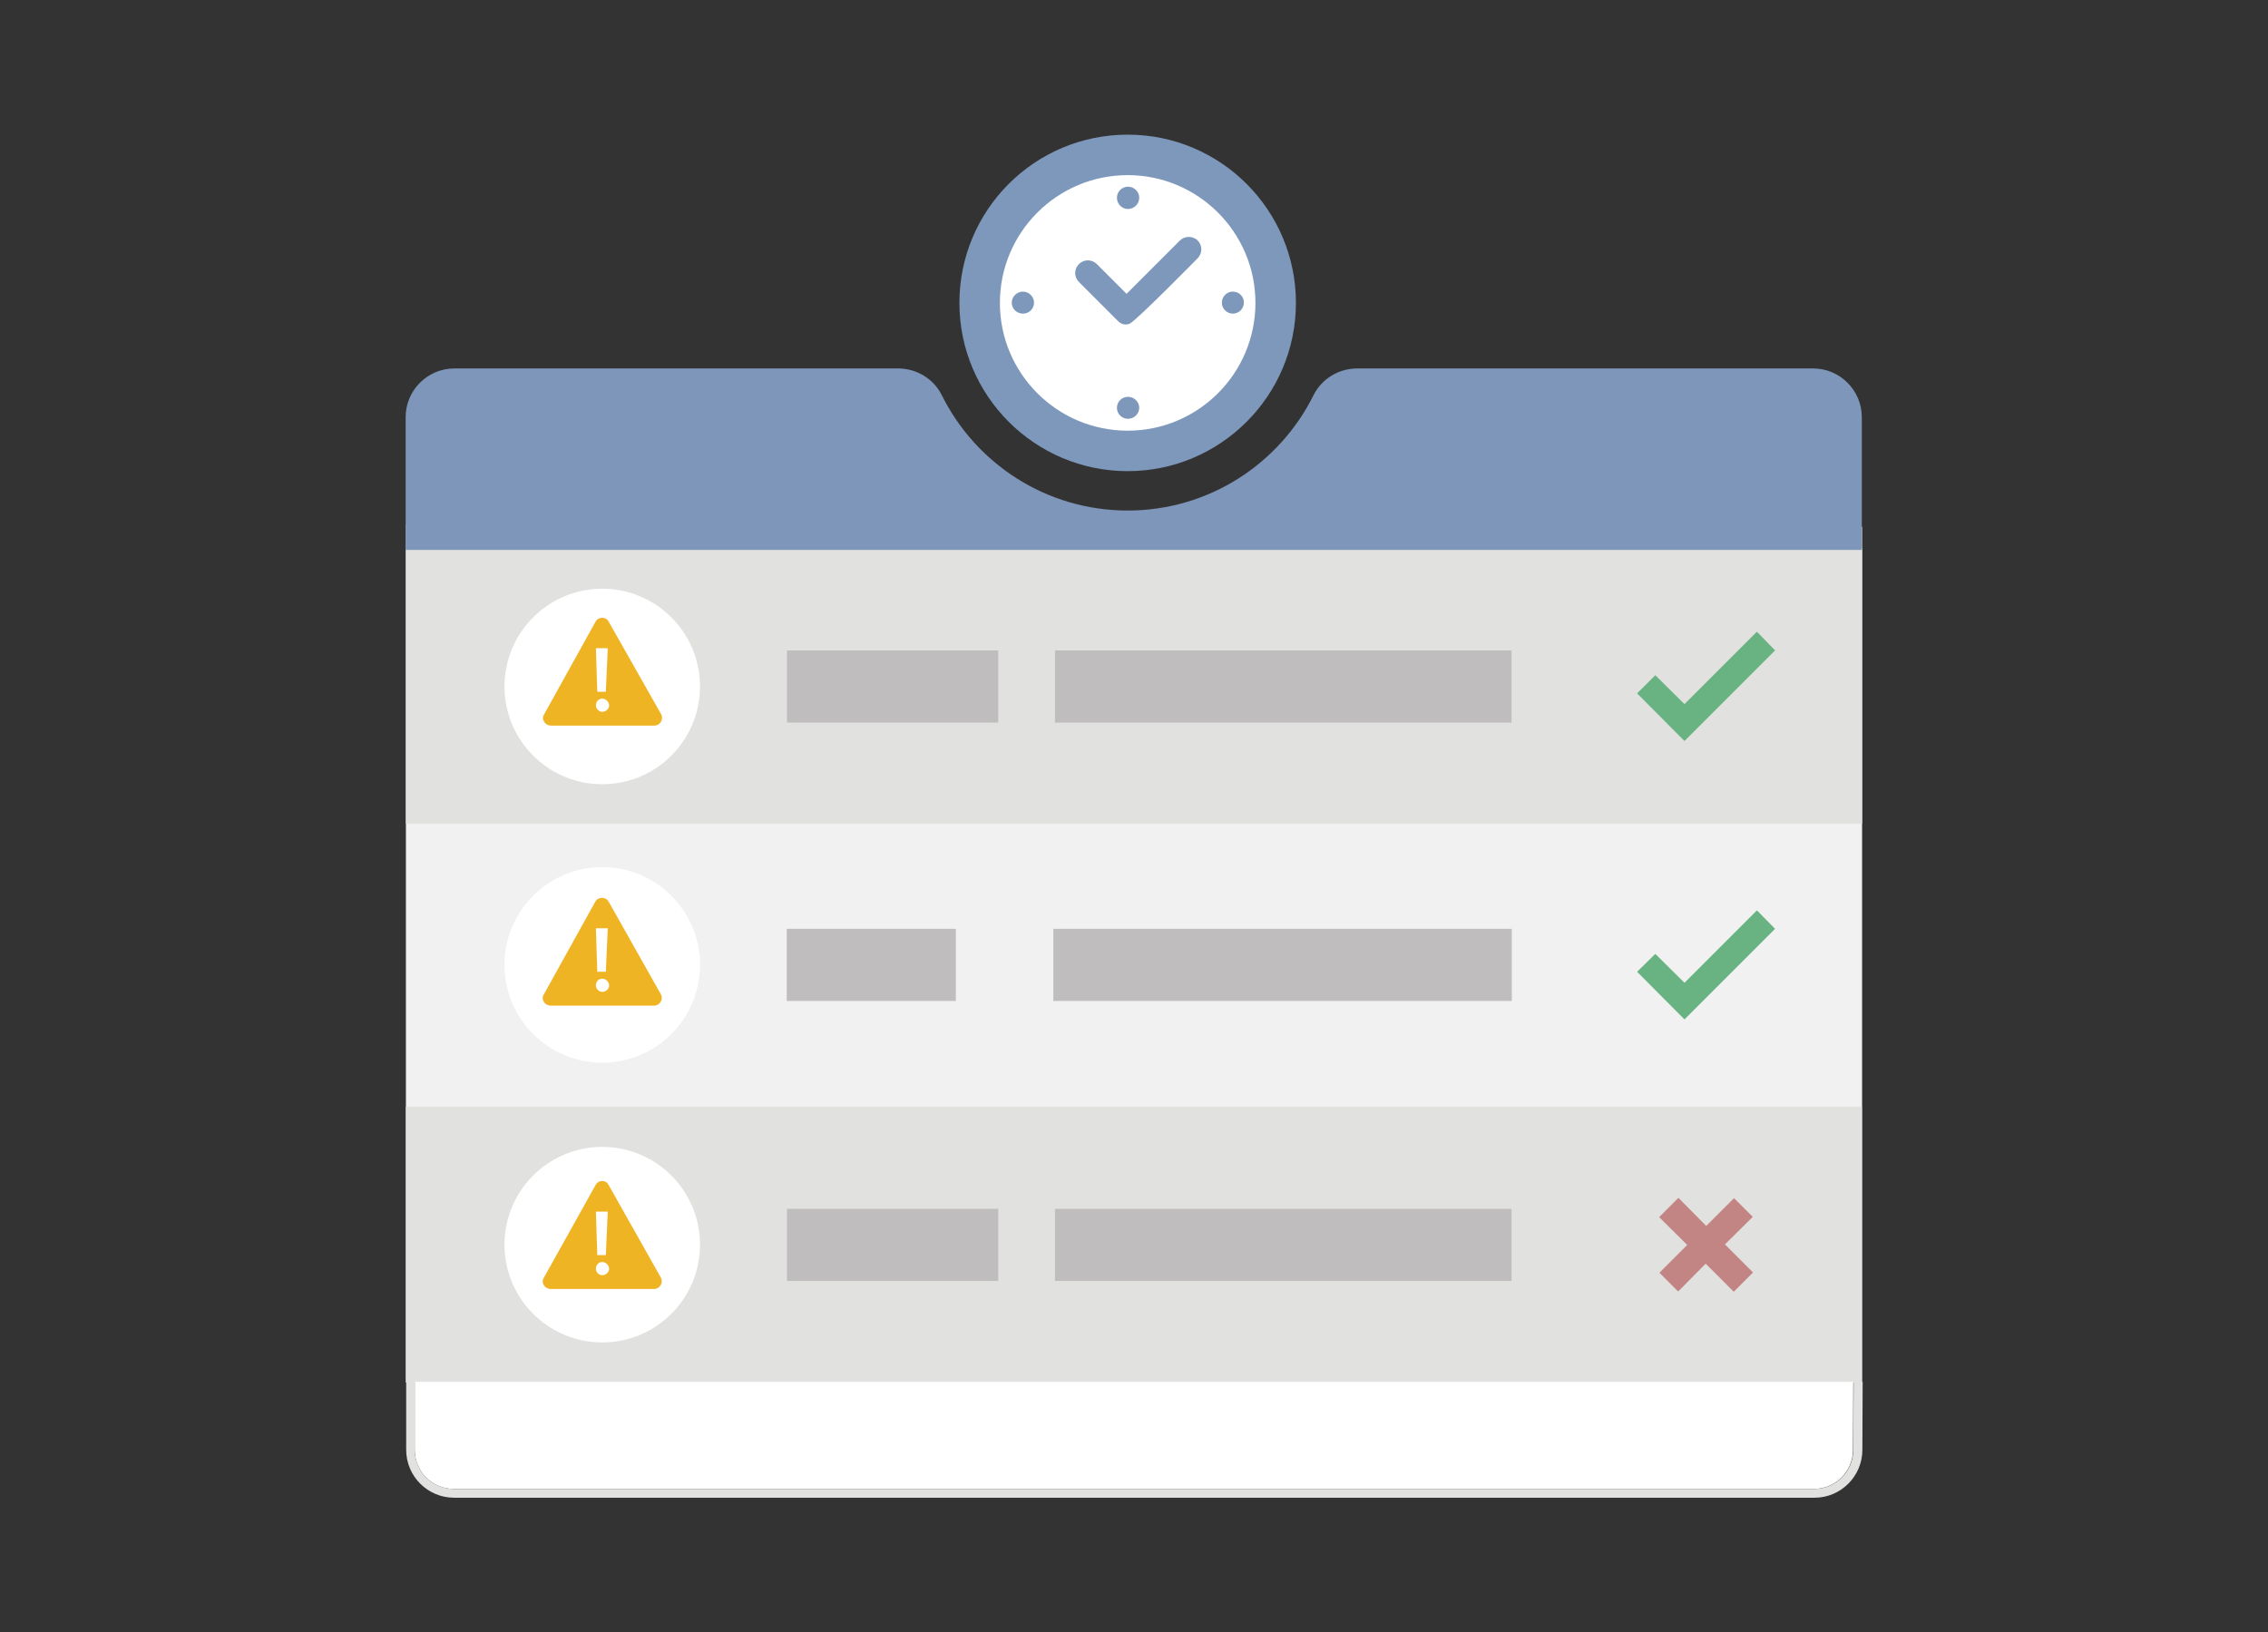 <svg version="1.1" id="Layer_1" xmlns="http://www.w3.org/2000/svg" x="0" y="0" width="823.6" height="592.7" viewBox="0 0 823.6 592.7" xml:space="preserve">
  <rect x="0" y="0" width="823.6" height="592.7" fill="#333333" stroke="none"/>
  <style>
    .st1{fill:#e1e1e0}.st2{fill:#bfbdbd}.st3{fill:#fff}.st4{fill:#68b381}.st6{fill:#efb423}
  </style>
  <path d="M147.4 502h528.8V191.3l-528.8-.8V502z" fill="#f1f1f1"/>
  <path class="st1" d="M147.4 199.1h528.8v100H147.4v-100zm0 202.8h528.7V502H147.4V401.9z"/>
  <path class="st2" d="M285.8 439h76.7v26.2h-76.7zM383.1 439h165.8v26.2H383.1zM285.7 337.3h61.4v26.2h-61.4zM382.5 337.3H549v26.2H382.5zM383.1 236.2h165.8v26.2H383.1zM285.8 236.2h76.7v26.2h-76.7z"/>
  <path class="st3" d="M164.7 540.7h494c7.8 0 14.2-6.3 14.2-14.2l.1-24.7H150.6v24.7c0 7.9 6.4 14.2 14.1 14.2z"/>
  <path class="st1" d="M673.1 502v1.3l-.1 23.2c0 7.8-6.3 14.2-14.2 14.2h-494c-7.8 0-14.2-6.3-14.2-14.2v-24.7h-3.1v24.7c0 9.6 7.8 17.4 17.4 17.4h494c9.6 0 17.4-7.8 17.4-17.4l.1-24.7h-3.1v.2h-.2z"/>
  <path class="st3" d="M205.8 361.1c1.4 0 2.6 1.2 2.6 2.6 0 1.3-1.2 2.5-2.6 2.5-1.4 0-2.5-1.2-2.5-2.5 0-1.4 1.1-2.6 2.5-2.6zm-2.3-19.5h4.7l-.6 16.8h-3.4l-.7-16.8z"/>
  <path class="st4" d="M644.6 236.2l-6.6-6.8-26.3 26.3-10.6-10.5-6.6 6.6 17.2 17.3z"/>
  <path fill="#c28583" d="M602.6 462.2l6.8 6.8 10-10.1 10.2 10.2 7-7-10.2-10.2 10.1-10-6.8-6.8-10.1 10.1-10.1-10.2-7 7 10.2 10.1z"/>
  <path class="st4" d="M611.7 356.9l-10.6-10.5-6.6 6.5 17.2 17.3 32.9-32.9-6.6-6.7z"/>
  <circle class="st3" cx="218.7" cy="249.3" r="35.5"/>
  <path class="st6" d="M216.3 225.7l-18.7 33.7c-1.2 1.8.3 4.1 2.5 4.1h37.5c2.1 0 3.5-2.3 2.5-4.1L221 225.7c-.9-1.8-3.7-1.8-4.7 0z"/>
  <path class="st3" d="M218.7 253.7c1.3 0 2.5 1.2 2.5 2.5 0 1.2-1.2 2.3-2.5 2.3s-2.3-1.2-2.3-2.3c0-1.4 1-2.5 2.3-2.5zm-2.3-18.3h4.3l-.7 15.8h-3.1l-.5-15.8z"/>
  <g>
    <circle class="st3" cx="218.7" cy="452" r="35.5"/>
    <path class="st6" d="M216.3 430.3L197.5 464c-1.2 1.8.3 4.1 2.5 4.1h37.5c2.1 0 3.5-2.3 2.5-4.1l-19-33.7c-.9-1.9-3.7-1.9-4.7 0z"/>
    <path class="st3" d="M218.7 458.3c1.3 0 2.5 1.2 2.5 2.5 0 1.2-1.2 2.3-2.5 2.3s-2.3-1.2-2.3-2.3c0-1.5 1-2.5 2.3-2.5zm-2.3-18.3h4.3l-.7 15.8h-3.1l-.5-15.8z"/>
  </g>
  <g>
    <circle class="st3" cx="218.7" cy="350.4" r="35.5"/>
    <path class="st6" d="M216.2 327.4l-18.7 33.7c-1.2 1.8.3 4.1 2.5 4.1h37.5c2.1 0 3.5-2.3 2.5-4.1l-19-33.7c-1-1.8-3.8-1.8-4.8 0z"/>
    <path class="st3" d="M218.7 355.4c1.3 0 2.5 1.2 2.5 2.5 0 1.2-1.2 2.3-2.5 2.3s-2.3-1.2-2.3-2.3c0-1.4.9-2.5 2.3-2.5zm-2.3-18.3h4.3l-.7 15.8h-3.1l-.5-15.8z"/>
  </g>
  <g>
    <circle class="st3" cx="409.5" cy="110" r="55.3"/>
    <path d="M676.1 151.5c0-9.7-7.9-17.7-17.7-17.7H492.9c-6.7 0-12.9 3.7-15.9 9.7-12.3 24.8-37.9 41.9-67.5 41.9s-55.2-17.1-67.5-41.9c-3-6-9.2-9.7-15.9-9.7H165c-9.7 0-17.7 7.9-17.7 17.7v48.2h528.8v-48.2z" fill="#7e96b9"/>
    <path d="M409.5 48.9c-33.8 0-61.1 27.4-61.1 61.1s27.4 61.1 61.1 61.1 61.1-27.4 61.1-61.1-27.3-61.1-61.1-61.1zm0 107.5c-25.6 0-46.4-20.8-46.4-46.4s20.8-46.4 46.4-46.4 46.4 20.8 46.4 46.4-20.8 46.4-46.4 46.4zm.1-12.3c-2.2 0-4 1.8-4 4s1.8 4 4 4 4.1-1.8 4.1-4-1.9-4-4.1-4zm0-68.2c2.2 0 4.1-1.8 4.1-4.1 0-2.2-1.8-4-4.1-4-2.2 0-4 1.8-4 4 0 2.3 1.8 4.1 4 4.1zm-38.1 30c-2.2 0-4.1 1.8-4.1 4s1.8 4 4.1 4c2.2 0 4-1.8 4-4 0-2.1-1.8-4-4-4zm76.2 0c-2.2 0-4 1.8-4 4s1.8 4 4 4 4-1.8 4-4c.1-2.1-1.7-4-4-4zm-19.3-18.5l-19.3 19.3-10.8-10.8c-1.8-1.8-4.7-1.8-6.5 0s-1.8 4.7 0 6.5l14.4 14.4s1.8 1.8 4.1.7c2.6-1.3 24.6-23.7 24.6-23.7 1.8-1.8 1.8-4.7 0-6.5-1.8-1.7-4.7-1.7-6.5.1z" fill="#7e98bb"/>
  </g>
</svg>

